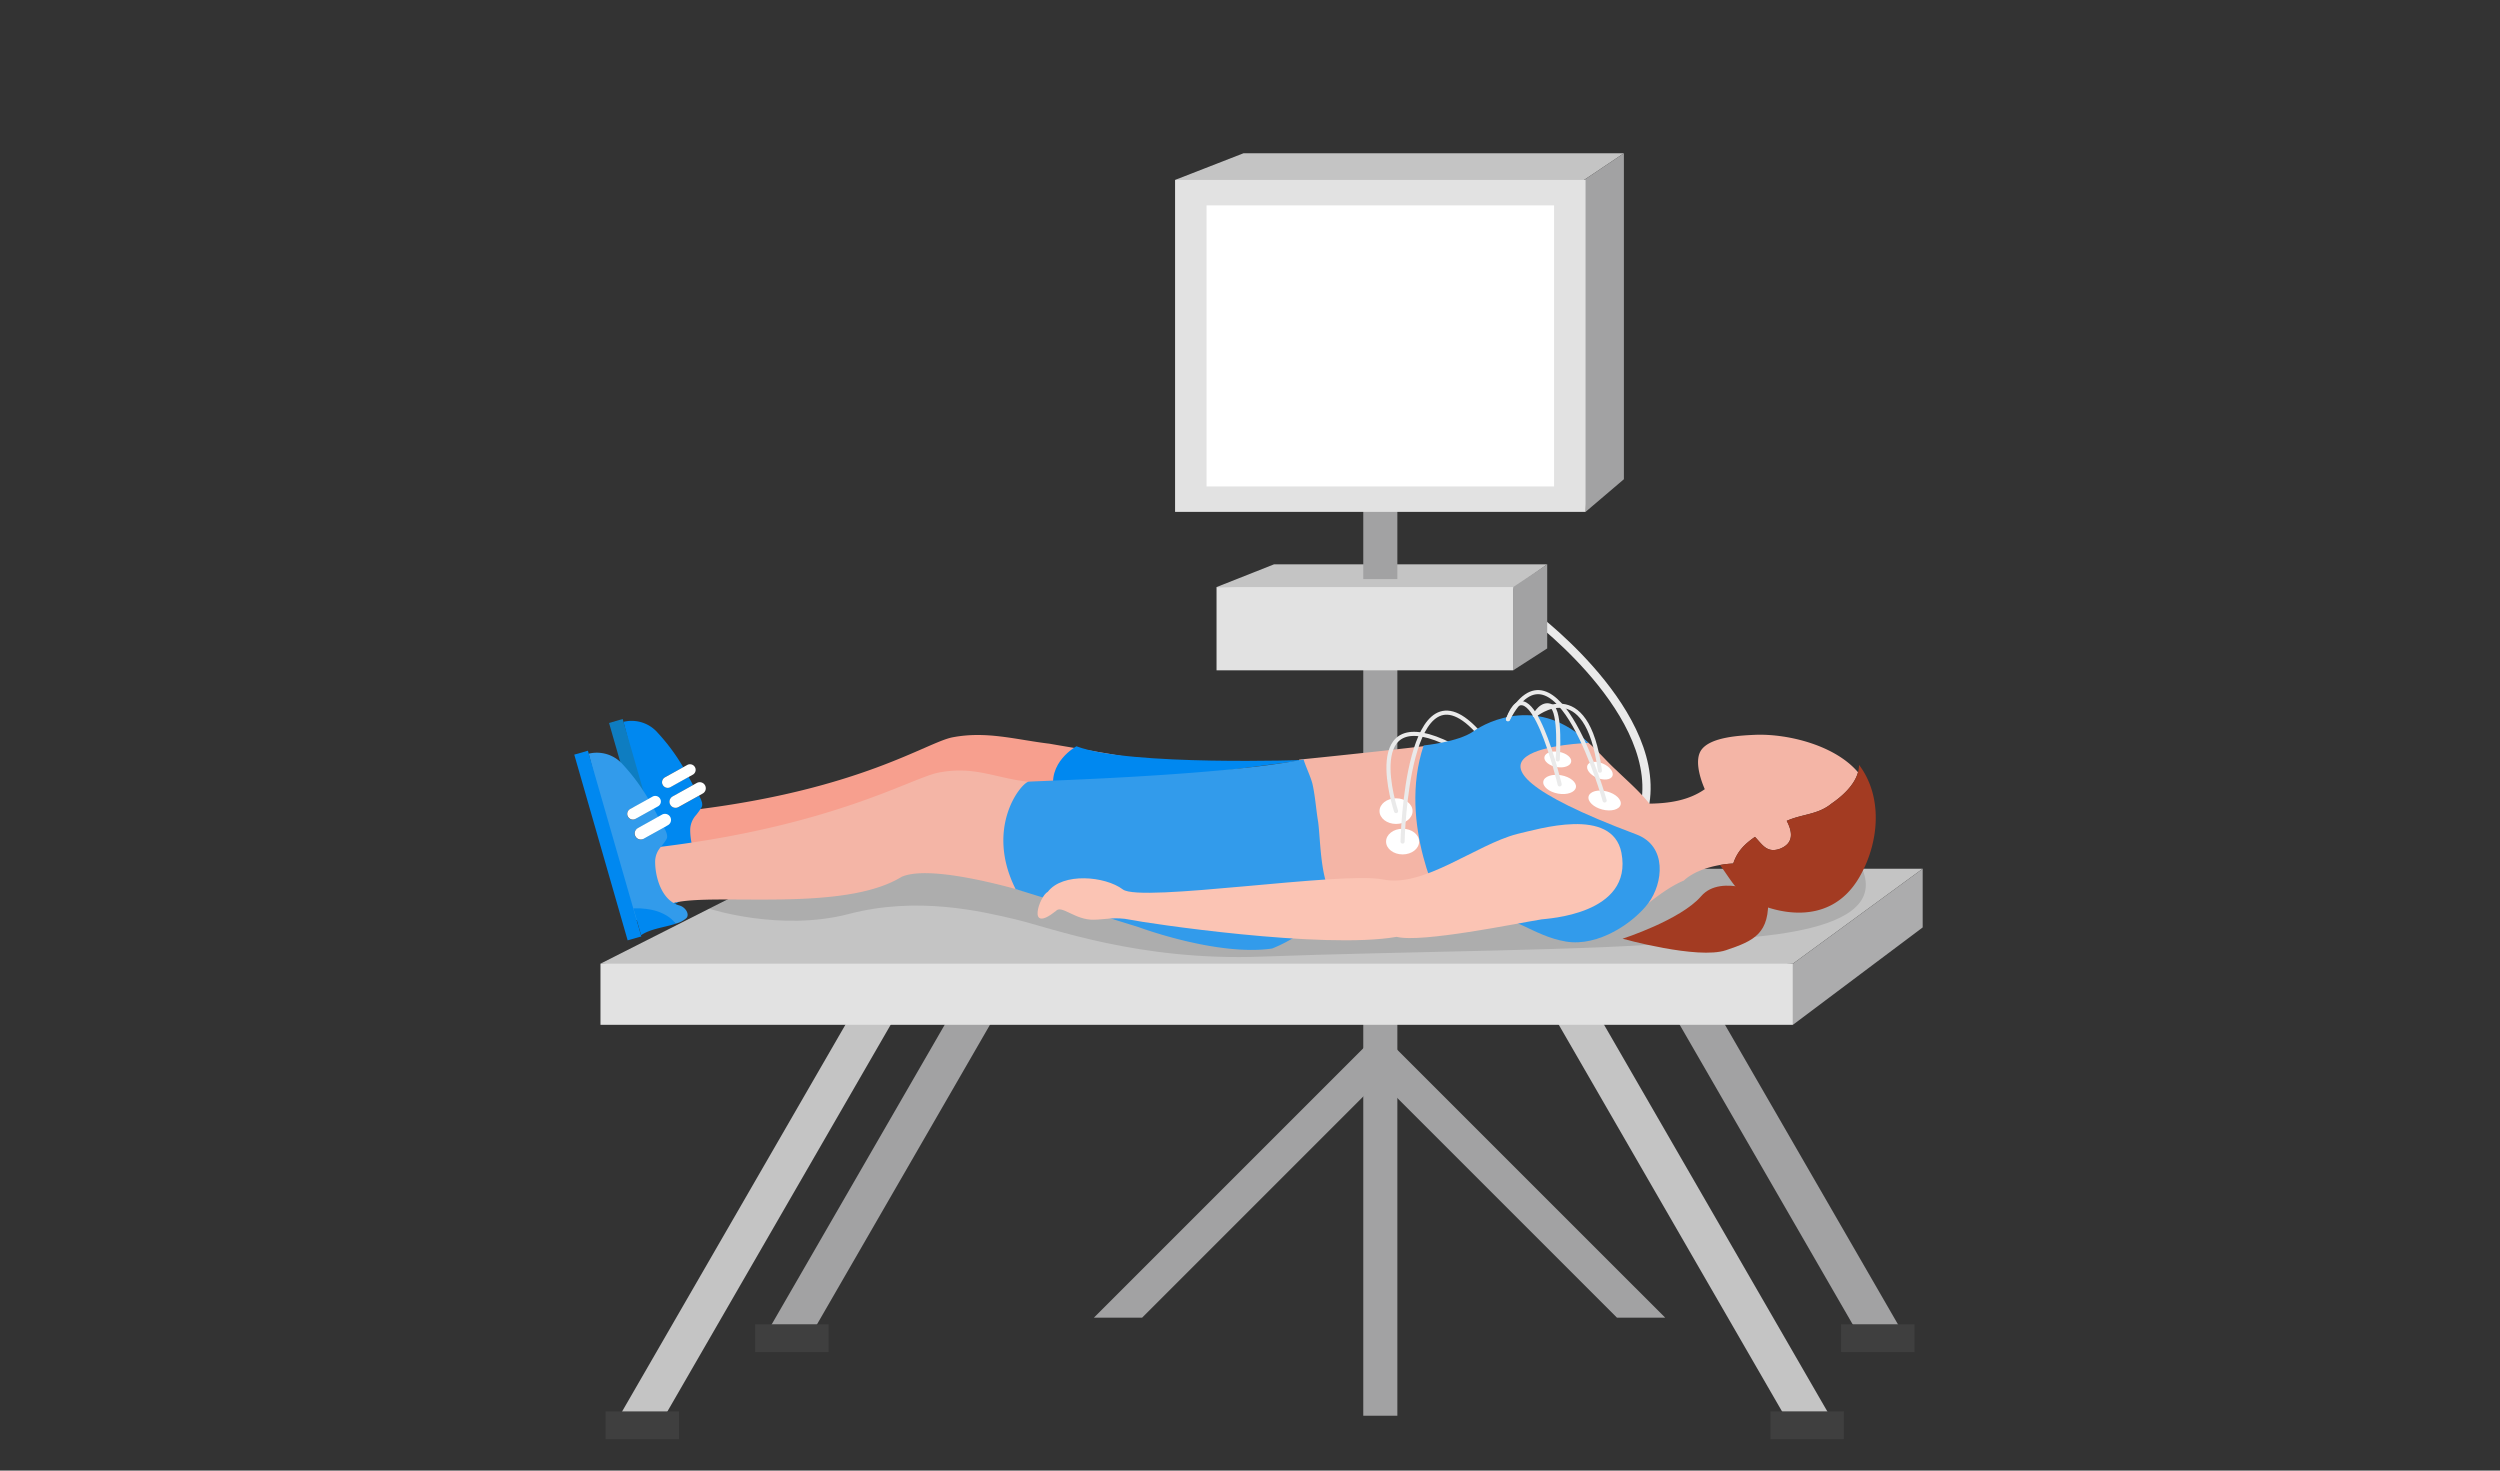 <svg id="Layer_1" data-name="Layer 1" xmlns="http://www.w3.org/2000/svg" viewBox="0 0 680 400"><rect x="0" y="0" width="680" height="400" fill="#333333" stroke="none"/><defs><style>.cls-1{fill:#a2a2a3;}.cls-2{fill:#3f3f3f;}.cls-3{fill:#c4c4c4;}.cls-18,.cls-4{fill:none;stroke:#eaeaea;stroke-linecap:round;stroke-miterlimit:10;}.cls-4{stroke-width:2.24px;}.cls-5{fill:#acacad;}.cls-6{fill:#e2e2e2;}.cls-7{opacity:0.12;}.cls-10,.cls-12,.cls-14,.cls-15,.cls-16,.cls-19,.cls-8{isolation:isolate;}.cls-9{fill:#f79f8e;}.cls-10{fill:#0088f0;}.cls-11{fill:#fff;}.cls-12{fill:#0e7dc1;}.cls-13,.cls-14{fill:#f4b5a6;}.cls-15,.cls-17{fill:#a33b22;}.cls-16{fill:#329beb;}.cls-18{stroke-width:1.12px;}.cls-19{fill:#fbc4b4;}</style></defs><title>icon-visita-3-1</title><polygon class="cls-1" points="505.35 362.69 517.67 362.69 445.92 238.43 439.36 248.4 505.35 362.69"/><rect class="cls-2" x="500.76" y="360.2" width="19.97" height="7.56" transform="translate(1021.5 727.96) rotate(180)"/><polygon class="cls-3" points="486.14 386.38 498.46 386.38 426.71 262.12 420.15 272.09 486.14 386.38"/><rect class="cls-2" x="481.55" y="383.9" width="19.97" height="7.56" transform="translate(983.08 775.35) rotate(180)"/><polygon class="cls-1" points="220.8 362.69 208.48 362.69 280.23 238.43 286.79 248.4 220.8 362.69"/><rect class="cls-2" x="205.41" y="360.2" width="19.97" height="7.56"/><path class="cls-4" d="M417.49,167.92s38.7,29.06,28.72,55.44"/><polygon class="cls-1" points="452.94 358.41 377.39 282.87 370.83 289.43 439.82 358.41 452.94 358.41"/><rect class="cls-1" x="370.81" y="167.92" width="9.27" height="217.16"/><polygon class="cls-1" points="310.65 358.41 378.36 290.7 371.8 284.14 297.53 358.41 310.65 358.41"/><polygon class="cls-3" points="180.11 386.38 167.79 386.38 239.54 262.12 246.1 272.09 180.11 386.38"/><polygon class="cls-3" points="163.33 262.12 214.37 236.29 522.97 236.29 487.67 262.12 320.59 270.44 163.33 262.12"/><polygon class="cls-5" points="487.67 278.75 487.67 262.12 522.97 236.29 522.97 252.26 487.67 278.75"/><rect class="cls-6" x="163.33" y="262.12" width="324.34" height="16.63"/><path class="cls-7" d="M192.89,247.16s19.38,6.32,38,1.44,36-.75,45.49,1.51,33.39,11.36,66.8,10.09c38-1.43,95.2-1.74,112.51-3.88,10.45-1.29,59.28,0,50.84-20l-290-1.67Z"/><g class="cls-8"><path class="cls-9" d="M249.45,227.61c-15.16,9.32-35.61,3.45-46.15,6.17A71.78,71.78,0,0,0,186.74,240l-5.64-17.61,8-2.16c45-5.56,63-18.34,70-19.68,9.27-1.78,17.36.67,26.38,1.74,4.61.83,23.22,3.85,29.08,5.08,3.34,7.7,9.7,14.9,3.42,17.8-.1.24-3.9,12-3.9,12-2.35,1.72-22.18-2.67-24.76-1.15C276,230.1,263.59,221.34,249.45,227.61Z"/></g><path class="cls-10" d="M193.17,242.64c-1.23-1.95-11.76-.89-12.22-.88l-11.36-45.42a9.39,9.39,0,0,1,9.33,3,53.79,53.79,0,0,1,6.91,9.33l-5,2.77a1.5,1.5,0,0,0-.71,1.74,1.2,1.2,0,0,0,.13.31,1.5,1.5,0,0,0,2.06.6l5-2.79,1.18,2.22L183,216.63a1.65,1.65,0,1,0,1.61,2.88l5.53-3.09c.69,1.26,1.15,2.4.66,3.22a19.35,19.35,0,0,1-1.46,2.05,6.13,6.13,0,0,0-1.6,3.84c-.06,3.8,1.35,9.34,5,11.46a6,6,0,0,0,1.55.66c1.82.49,2.92,2.54,1.9,3.5A6.94,6.94,0,0,1,193.17,242.64Z"/><path class="cls-11" d="M182.31,218.87c-.06-.12-.1-.23-.15-.35a1.67,1.67,0,0,1,.79-1.89l5.57-3.1,1-.56a1.64,1.64,0,0,1,2.25.64,1.35,1.35,0,0,1,.14.35,1.63,1.63,0,0,1-.79,1.89l-1,.57-5.54,3.08A1.64,1.64,0,0,1,182.31,218.87Z"/><path class="cls-11" d="M180.27,213.5a2.84,2.84,0,0,1-.14-.32,1.53,1.53,0,0,1,.73-1.74l5-2.77,1.09-.61a1.54,1.54,0,0,1,2.07.6,1.3,1.3,0,0,1,.14.32,1.51,1.51,0,0,1-.73,1.74l-1.06.59-5,2.79A1.53,1.53,0,0,1,180.27,213.5Z"/><polygon class="cls-12" points="183.9 246.09 180.18 247.16 165.66 196.65 169.37 195.57 183.9 246.09"/><path class="cls-10" d="M183.8,245.74l0-.14-2.06-7.16c.45,0,.9,0,1.35,0s1.11.06,1.66.12a7.11,7.11,0,0,1,.94.11,15.43,15.43,0,0,1,1.59.31c2,.49,4.69,1.72,5.92,3.67-.35.12-.71.21-1,.31-2.7.76-5.87,1.19-8.15,2.69A.75.75,0,0,0,183.8,245.74Z"/><path class="cls-10" d="M355.44,206.69s-48.27,1.74-62.64-3.7c0,0-8.21,4.43-6,12.62Z"/><path class="cls-10" d="M181.7,243.73l0-.14-1.49-7.3c.45,0,.89.05,1.35.1a15.09,15.09,0,0,1,1.64.25,8.51,8.51,0,0,1,.93.18,15.74,15.74,0,0,1,1.57.43c2,.66,4.53,2.09,5.6,4.13-.36.09-.72.15-1.07.22-2.75.55-6,.73-8.33,2.05A.58.58,0,0,0,181.7,243.73Z"/><g class="cls-8"><path class="cls-13" d="M245.22,238.51c-15.88,9.76-50.94,4.25-62,7.09s-7,1.68-7,1.68L172.67,230l7.16.32c47.11-5.82,68.17-18.77,75.45-20.17,9.71-1.87,15,1.38,24.41,2.5,4.83.86,24.58,1.4,24.58,1.4L317,235.91l-7.62,6.84a73.68,73.68,0,0,1-33.09-.93C265.14,238.77,251,235.93,245.22,238.51Z"/></g><path class="cls-14" d="M419.72,252.83a26.43,26.43,0,0,0,9.43,2.48,15.16,15.16,0,0,0,7.31-1.38c7.61-3.7,14-11.24,21.54-14.42,2.42-2.24,6.17-3.59,9.83-4.23a25.87,25.87,0,0,1,3.61-.4c1.16-3.46,3.19-5.35,5.91-7.25,2,2.06,3.25,4.52,6.82,3.22,3.83-1.51,3.38-4.62,1.82-7.58,4.29-1.91,8.45-1.64,12.17-4.69,2.93-2,6.25-5,7.22-8.52-6.11-7.22-18.71-10.47-27.73-10.2-4,.18-12.57.5-15,4.29-1.54,2.43-.59,6.7,1.05,10.51-4.37,3.07-9.72,3.87-15.07,3.93-2.73-3.42-6-6.2-8.95-9.07-4.28-3.84-7.87-9.19-13.85-11.16A31.91,31.91,0,0,0,414.47,197c-4.56.3-9.25,2.74-13.48,4s-47.64,5.62-47.64,5.62,1.55,4.66,1.95,6.68c.56,3.46.57,7.13.88,10.58.36,6-.57,16.82,3.43,22.16,7.78-1.1,35,.75,50.06,2.76A102,102,0,0,1,419.72,252.83Z"/><path class="cls-15" d="M476.64,245.06c-4.15-2.2-6.08-6.14-8.81-9.78a27.48,27.48,0,0,1,3.61-.4c1.16-3.46,3.19-5.35,5.91-7.25,2,2.06,3.25,4.52,6.82,3.22,3.83-1.51,3.38-4.62,1.82-7.58,4.29-1.91,8.45-1.64,12.17-4.69,2.93-2,6.25-5,7.22-8.52a8.38,8.38,0,0,0,.29-2c6.47,8.56,5.55,20.93.19,30.34C497.34,253.37,480.94,247.43,476.64,245.06Z"/><path class="cls-16" d="M309.62,252.15l-33.38-10.33c-8.22-16.4,1.09-28.41,3.45-29.19.59-.18,51.85-1.5,74.88-6.06.69,2.2,1.86,4.54,2.39,6.53.79,3.41,1,7.08,1.58,10.49.75,6,.53,16.83,4.88,21.89-3.42,1.17-5,4.43-7.51,6.71A38,38,0,0,1,346,258C331.05,260.18,309.62,252.15,309.62,252.15Z"/><path class="cls-16" d="M183.71,251.25c-1.23-1.94-11.77-.89-12.22-.88L160.13,205a9.39,9.39,0,0,1,9.33,3,53.48,53.48,0,0,1,6.91,9.34l-5,2.76a1.5,1.5,0,0,0-.71,1.74,1.44,1.44,0,0,0,.13.32,1.5,1.5,0,0,0,2.06.59l5-2.79c.39.75.79,1.48,1.18,2.22l-5.57,3.12a1.65,1.65,0,0,0-.79,1.89,1.47,1.47,0,0,0,.15.34,1.69,1.69,0,0,0,2.25.65l5.53-3.1c.69,1.27,1.15,2.4.66,3.23a20.29,20.29,0,0,1-1.46,2,6.13,6.13,0,0,0-1.6,3.84c-.06,3.81,1.35,9.34,5,11.46a6,6,0,0,0,1.55.66c1.81.49,2.92,2.54,1.9,3.5A6.94,6.94,0,0,1,183.71,251.25Z"/><path class="cls-11" d="M172.85,227.48a2.17,2.17,0,0,1-.15-.35,1.67,1.67,0,0,1,.79-1.89l5.57-3.1,1-.56a1.65,1.65,0,0,1,2.25.64,1.51,1.51,0,0,1,.14.35,1.63,1.63,0,0,1-.79,1.89l-1,.58-5.54,3.08A1.65,1.65,0,0,1,172.85,227.48Z"/><path class="cls-11" d="M170.81,222.11a1.83,1.83,0,0,1-.14-.32,1.53,1.53,0,0,1,.73-1.74l5-2.76,1.09-.61a1.52,1.52,0,0,1,2.07.59,1.36,1.36,0,0,1,.14.33,1.51,1.51,0,0,1-.73,1.73l-1.06.59-5,2.79A1.52,1.52,0,0,1,170.81,222.11Z"/><polygon class="cls-10" points="174.44 254.71 170.72 255.77 156.2 205.26 159.91 204.19 174.44 254.71"/><path class="cls-10" d="M174.34,254.35l0-.14-2.06-7.15c.45,0,.89,0,1.35,0s1.11.06,1.66.12a7.1,7.1,0,0,1,.94.12,13.54,13.54,0,0,1,1.59.3c2,.5,4.69,1.73,5.92,3.67-.35.12-.71.21-1.05.31-2.7.76-5.87,1.19-8.15,2.69A.75.75,0,0,0,174.34,254.35Z"/><path class="cls-17" d="M480.9,243.77s-12.62-6.46-18.19,0-21.37,11.56-21.37,11.56,20.49,5.71,28.12,3.13S481.49,254,480.9,243.77Z"/><rect class="cls-2" x="164.72" y="383.9" width="19.97" height="7.56"/><path class="cls-11" d="M386,228.91c0,1.93-2,3.49-4.49,3.49s-4.5-1.56-4.5-3.49,2-3.49,4.5-3.49S386,227,386,228.91Z"/><path class="cls-11" d="M384.22,220.62c0,1.93-2,3.49-4.49,3.49s-4.5-1.56-4.5-3.49,2-3.48,4.5-3.48S384.22,218.7,384.22,220.62Z"/><path class="cls-11" d="M427.36,207.22c-.21,1.14-2,1.77-4,1.41s-3.48-1.58-3.28-2.72,2-1.76,4-1.4S427.56,206.08,427.36,207.22Z"/><path class="cls-11" d="M438.59,211.07c-.45,1.06-2.34,1.28-4.23.48s-3-2.3-2.59-3.37,2.34-1.28,4.22-.48S439,210,438.59,211.07Z"/><path class="cls-11" d="M428.65,214.16c-.25,1.38-2.43,2.14-4.87,1.7s-4.22-1.91-4-3.29,2.43-2.14,4.87-1.7S428.9,212.78,428.65,214.16Z"/><path class="cls-11" d="M440.81,218.87c-.36,1.35-2.59,1.94-5,1.32s-4.06-2.24-3.71-3.59,2.59-1.95,5-1.32S441.16,217.51,440.81,218.87Z"/><path class="cls-18" d="M379.73,220.62s-10.3-30.74,15.11-17.85"/><path class="cls-18" d="M381.5,228.91s1.07-52.1,20.95-29.3"/><path class="cls-16" d="M432.08,202.08s-49.3,1.5,13,24.88c8.54,3.2,7.24,13.36,3.31,18.64s-13.56,12-22.47,10.5-14-7.31-24.92-8.23l-8.56-.73S380,224.3,387.24,202.76c0,0,9.46-.93,13.5-3.82S418.84,189.22,432.08,202.08Z"/><path class="cls-19" d="M419.29,250.07c-6.8,1.09-32.67,6.47-39.41,4.75-20,3.5-68.52-3.81-72.5-4.66s-7.28,0-9.87,0c-5.09.14-8.82-4.18-10.32-2.36-8.05,6.42-4.43-4.13-2.2-5.22,4.09-5.32,15.61-4.29,20.43-.65s59.69-5,70.78-2.71,25.22-9.46,36.48-12.38c5.67-1.29,25.84-7.55,28.35,5.1C444.29,248.87,420.47,249.86,419.29,250.07Z"/><path class="cls-18" d="M417.49,194.53s1.85-3.68,4.48-2.43,1.74,14.47,1.74,14.47"/><path class="cls-18" d="M417.49,194.53s14.08-11.77,17.69,15.1"/><path class="cls-18" d="M424.23,213.36s-8-33.87-14.06-17.74"/><path class="cls-18" d="M436.46,217.73s-13.12-47.23-26.29-22.11"/><polygon class="cls-3" points="330.89 159.69 346.53 153.5 420.84 153.5 407.12 163.27 330.89 159.69"/><polygon class="cls-1" points="420.84 153.5 411.57 159.69 411.57 182.34 420.84 176.37 420.84 153.5"/><rect class="cls-6" x="330.9" y="159.69" width="80.68" height="22.64"/><rect class="cls-1" x="370.81" y="133.79" width="9.27" height="23.72"/><polygon class="cls-3" points="319.62 48.94 338.25 41.68 441.7 41.68 425.35 52.65 319.62 48.94"/><polygon class="cls-1" points="441.7 41.68 441.7 130.35 431.27 139.23 425.35 52.65 441.7 41.68"/><rect class="cls-6" x="319.62" y="48.94" width="111.65" height="90.29"/><rect class="cls-11" x="328.18" y="55.86" width="94.53" height="76.45"/></svg>
